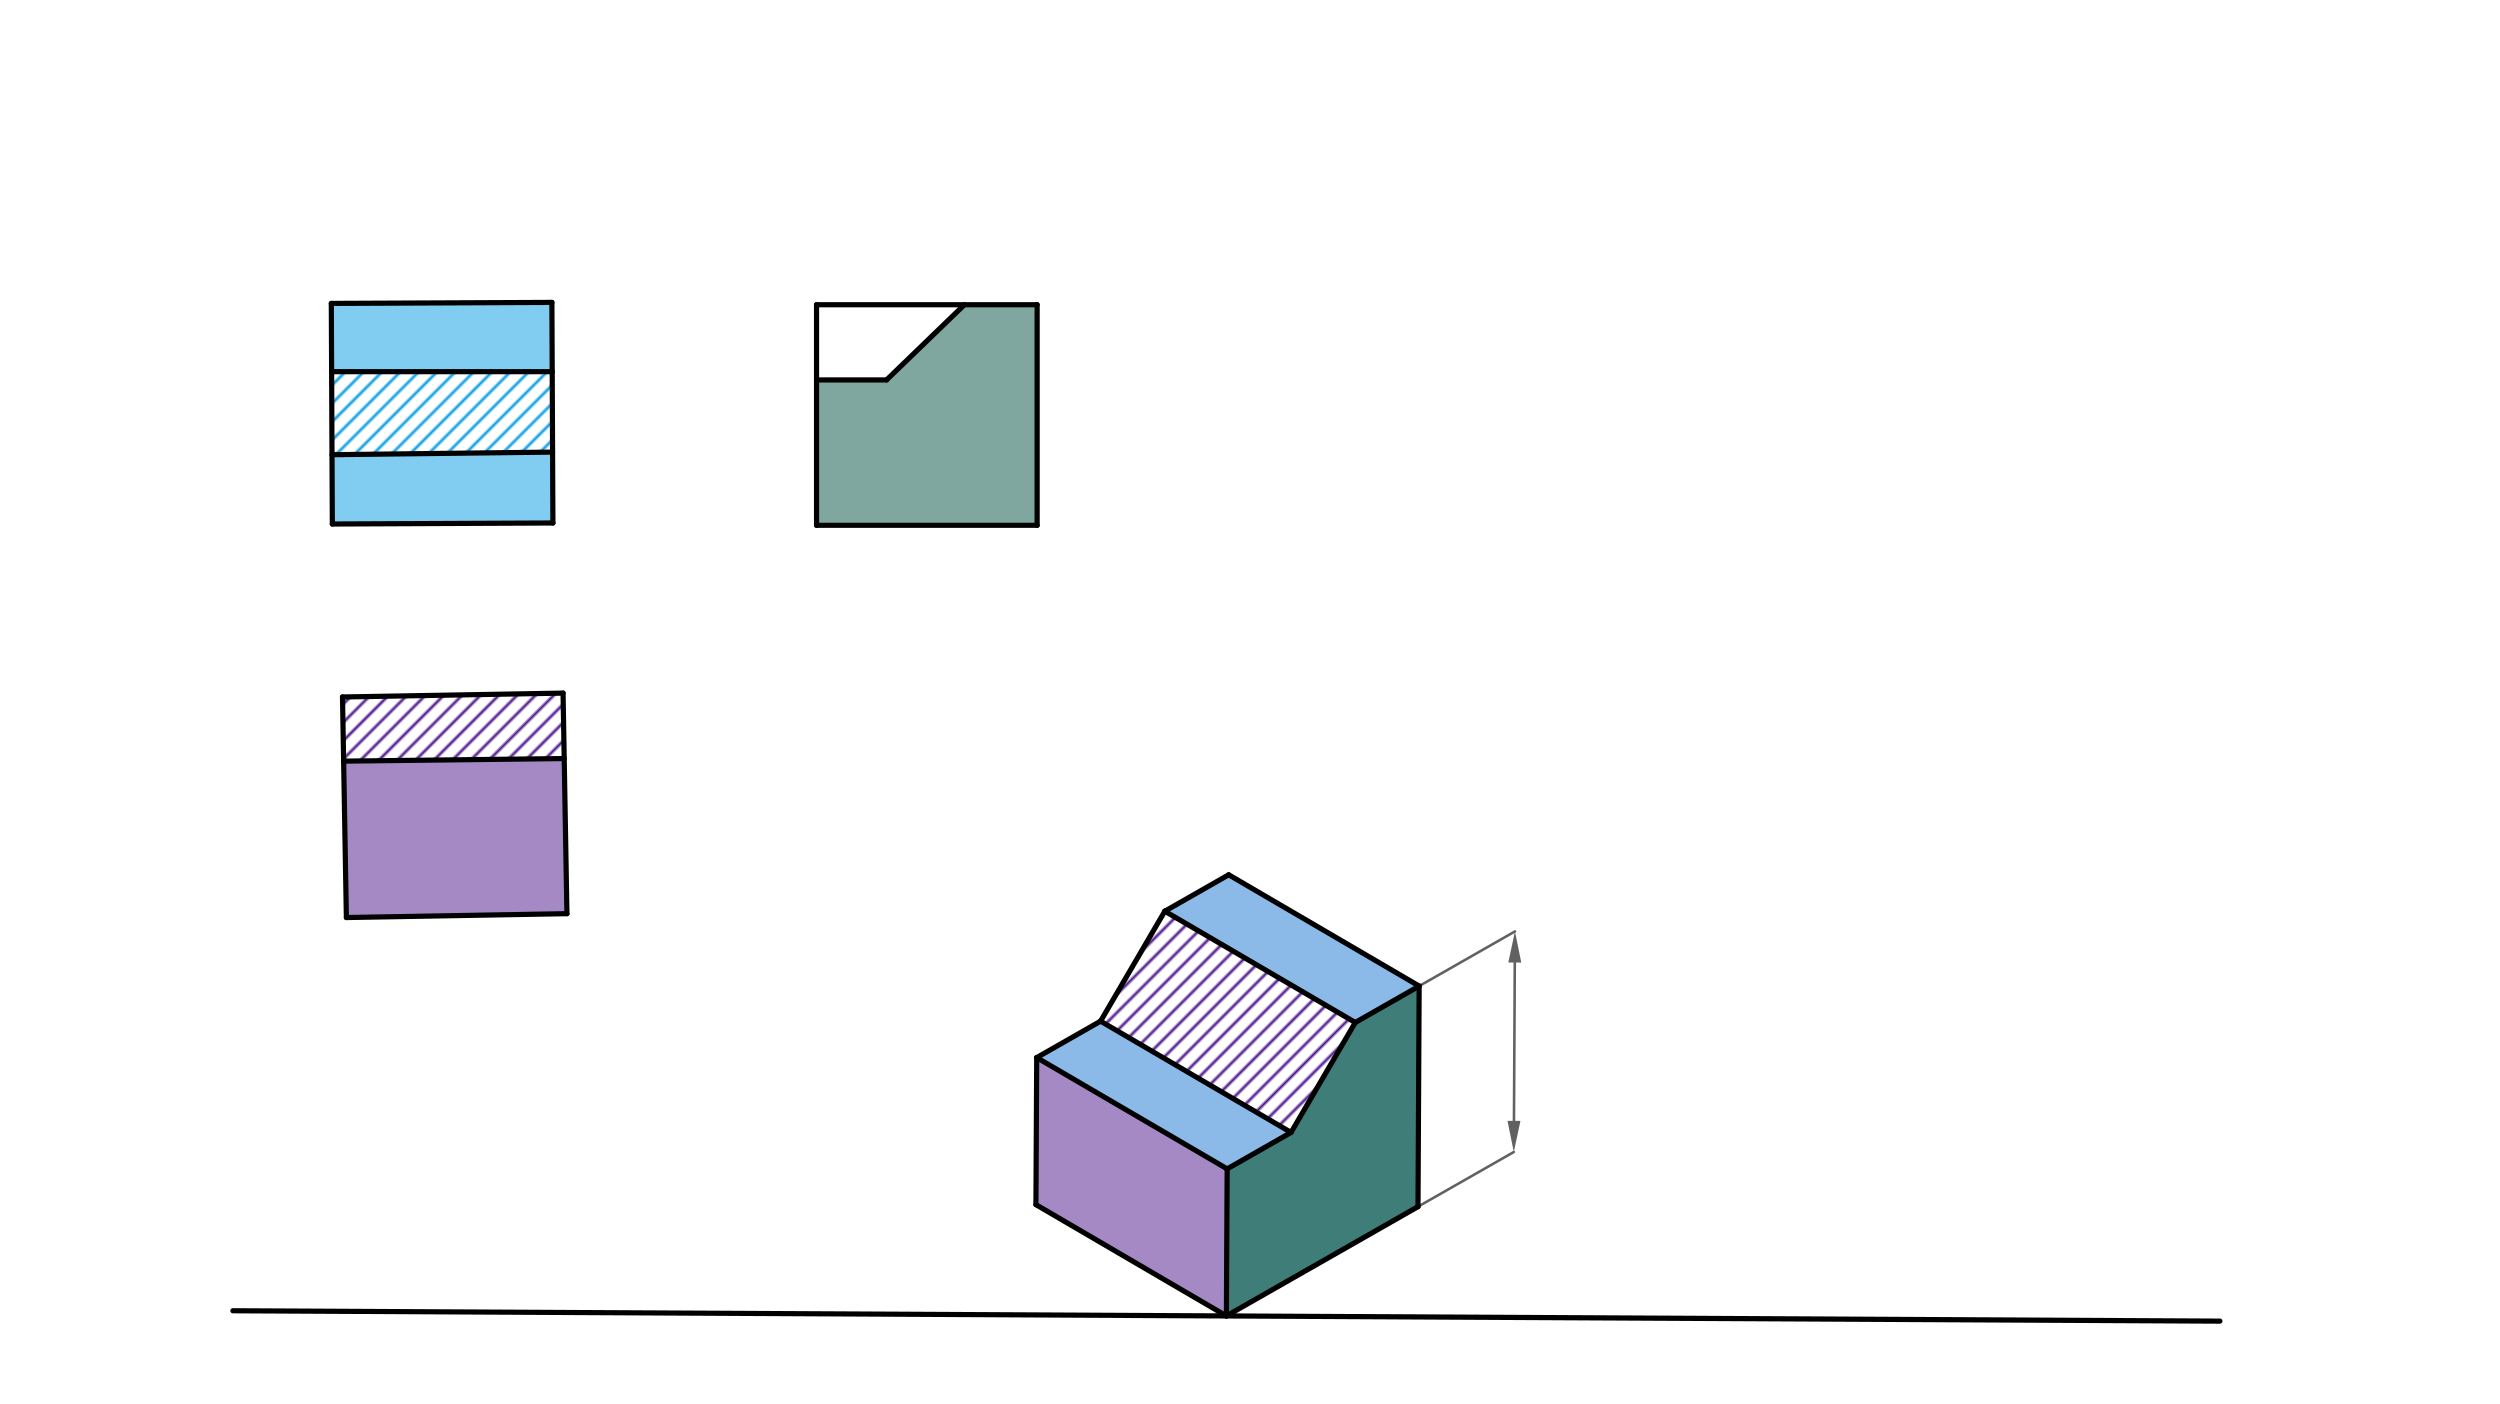 <svg xmlns="http://www.w3.org/2000/svg" class="svg--816" height="100%" preserveAspectRatio="xMidYMid meet" viewBox="0 0 963.78 541.417" width="100%"><defs><marker id="marker-arrow" markerHeight="16" markerUnits="userSpaceOnUse" markerWidth="24" orient="auto-start-reverse" refX="24" refY="4" viewBox="0 0 24 8"><path d="M 0 0 L 24 4 L 0 8 z" stroke="inherit"></path></marker></defs><g class="aux-layer--949"><g class="element--733"><defs><pattern height="5" id="fill_39_e2cvod__pattern-stripes" patternTransform="rotate(-45)" patternUnits="userSpaceOnUse" width="5"><rect fill="#4A148C" height="1" transform="translate(0,0)" width="5"></rect></pattern></defs><g fill="url(#fill_39_e2cvod__pattern-stripes)"><path d="M 449.053 351.28 L 522.476 394.184 L 497.706 436.574 L 424.283 393.671 L 449.053 351.28 Z" stroke="none"></path></g></g><g class="element--733"><defs><pattern height="5" id="fill_79_f7sfw9__pattern-stripes" patternTransform="rotate(-45)" patternUnits="userSpaceOnUse" width="5"><rect fill="#039BE5" height="1" transform="translate(0,0)" width="5"></rect></pattern></defs><g fill="url(#fill_79_f7sfw9__pattern-stripes)"><path d="M 127.844 143.288 L 212.884 143.287 L 213.027 174.291 L 127.992 175.296 L 127.844 143.288 Z" stroke="none"></path></g></g><g class="element--733"><defs><pattern height="5" id="fill_91_ekkxbn__pattern-stripes" patternTransform="rotate(-45)" patternUnits="userSpaceOnUse" width="5"><rect fill="#4A148C" height="1" transform="translate(0,0)" width="5"></rect></pattern></defs><g fill="url(#fill_91_ekkxbn__pattern-stripes)"><path d="M 132.039 268.696 L 217.065 267.204 L 217.508 292.43 L 132.473 293.431 L 132.039 268.696 Z" stroke="none"></path></g></g><g class="element--733"><line stroke="#616161" stroke-dasharray="none" stroke-linecap="round" stroke-width="1" x1="547.099" x2="584.032" y1="380.139" y2="359.071"></line></g><g class="element--733"><line stroke="#616161" stroke-dasharray="none" stroke-linecap="round" stroke-width="1" x1="546.655" x2="583.588" y1="465.177" y2="444.11"></line></g><g class="element--733"><line stroke="#616161" stroke-dasharray="none" stroke-linecap="round" stroke-width="1" x1="583.651" x2="583.97" y1="432.11" y2="371.071"></line><path d="M583.588,444.11 l12,2.5 l0,-5 z" fill="#616161" stroke="#616161" stroke-width="0" transform="rotate(270.299, 583.588, 444.11)"></path><path d="M584.032,359.071 l12,2.5 l0,-5 z" fill="#616161" stroke="#616161" stroke-width="0" transform="rotate(90.299, 584.032, 359.071)"></path></g></g><g class="main-layer--75a"><g class="element--733"><g fill="#4A148C" opacity="0.5"><path d="M 399.66 407.716 L 473.084 450.619 L 472.787 507.311 L 399.364 464.408 L 399.66 407.716 Z" stroke="none"></path></g></g><g class="element--733"><g fill="#1976D2" opacity="0.5"><path d="M 473.676 337.235 L 547.099 380.139 L 522.476 394.184 L 449.053 351.28 L 473.676 337.235 Z" stroke="none"></path></g></g><g class="element--733"><g fill="#1976D2" opacity="0.5"><path d="M 424.283 393.671 L 497.706 436.574 L 473.084 450.619 L 399.66 407.716 L 424.283 393.671 Z" stroke="none"></path></g></g><g class="element--733"><g fill="#006064" opacity="0.5"><path d="M 522.476 394.184 L 547.099 380.139 L 546.655 465.177 L 472.787 507.311 L 473.084 450.619 L 497.706 436.574 L 522.476 394.184 Z" stroke="none"></path></g></g><g class="element--733"><g fill="#039BE5" opacity="0.5"><path d="M 127.722 116.972 L 212.76 116.579 L 212.884 143.287 L 127.844 143.288 L 127.722 116.972 Z" stroke="none"></path></g></g><g class="element--733"><g fill="#039BE5" opacity="0.5"><path d="M 127.992 175.296 L 213.027 174.291 L 213.154 201.617 L 128.116 202.011 L 127.992 175.296 Z" stroke="none"></path></g></g><g class="element--733"><g fill="#4A148C" opacity="0.5"><path d="M 132.473 293.431 L 217.508 292.43 L 218.557 352.23 L 133.531 353.722 L 132.473 293.431 Z" stroke="none"></path></g></g><g class="element--733"><g fill="#004D40" opacity="0.5"><path d="M 371.787 117.472 L 399.827 117.472 L 399.827 202.512 L 314.787 202.512 L 314.787 146.46 L 341.787 146.46 L 371.787 117.472 Z" stroke="none"></path></g></g><g class="element--733"><g fill="#004D40" opacity="0.5"><path d="M 522.476 394.184 L 547.099 380.139 L 546.655 465.177 L 472.787 507.311 L 473.084 450.619 L 497.706 436.574 L 522.476 394.184 Z" stroke="none"></path></g></g><g class="element--733"><line stroke="#000000" stroke-dasharray="none" stroke-linecap="round" stroke-width="2" x1="89.787" x2="855.787" y1="505.311" y2="509.311"></line></g><g class="element--733"><line stroke="#000000" stroke-dasharray="none" stroke-linecap="round" stroke-width="2" x1="472.787" x2="546.655" y1="507.311" y2="465.177"></line></g><g class="element--733"><line stroke="#000000" stroke-dasharray="none" stroke-linecap="round" stroke-width="2" x1="472.787" x2="399.364" y1="507.311" y2="464.408"></line></g><g class="element--733"><line stroke="#000000" stroke-dasharray="none" stroke-linecap="round" stroke-width="2" x1="399.364" x2="399.66" y1="464.408" y2="407.716"></line></g><g class="element--733"><line stroke="#000000" stroke-dasharray="none" stroke-linecap="round" stroke-width="2" x1="472.787" x2="473.084" y1="507.311" y2="450.619"></line></g><g class="element--733"><line stroke="#000000" stroke-dasharray="none" stroke-linecap="round" stroke-width="2" x1="546.655" x2="547.099" y1="465.177" y2="380.139"></line></g><g class="element--733"><line stroke="#000000" stroke-dasharray="none" stroke-linecap="round" stroke-width="2" x1="473.084" x2="399.66" y1="450.619" y2="407.716"></line></g><g class="element--733"><line stroke="#000000" stroke-dasharray="none" stroke-linecap="round" stroke-width="2" x1="547.099" x2="473.676" y1="380.139" y2="337.235"></line></g><g class="element--733"><line stroke="#000000" stroke-dasharray="none" stroke-linecap="round" stroke-width="2" x1="473.676" x2="449.053" y1="337.235" y2="351.28"></line></g><g class="element--733"><line stroke="#000000" stroke-dasharray="none" stroke-linecap="round" stroke-width="2" x1="449.053" x2="522.476" y1="351.28" y2="394.184"></line></g><g class="element--733"><line stroke="#000000" stroke-dasharray="none" stroke-linecap="round" stroke-width="2" x1="547.099" x2="522.476" y1="380.139" y2="394.184"></line></g><g class="element--733"><line stroke="#000000" stroke-dasharray="none" stroke-linecap="round" stroke-width="2" x1="399.66" x2="424.283" y1="407.716" y2="393.671"></line></g><g class="element--733"><line stroke="#000000" stroke-dasharray="none" stroke-linecap="round" stroke-width="2" x1="424.283" x2="497.706" y1="393.671" y2="436.574"></line></g><g class="element--733"><line stroke="#000000" stroke-dasharray="none" stroke-linecap="round" stroke-width="2" x1="497.706" x2="473.084" y1="436.574" y2="450.619"></line></g><g class="element--733"><line stroke="#000000" stroke-dasharray="none" stroke-linecap="round" stroke-width="2" x1="522.476" x2="497.706" y1="394.184" y2="436.574"></line></g><g class="element--733"><line stroke="#000000" stroke-dasharray="none" stroke-linecap="round" stroke-width="2" x1="449.053" x2="424.283" y1="351.28" y2="393.671"></line></g><g class="element--733"><line stroke="#000000" stroke-dasharray="none" stroke-linecap="round" stroke-width="2" x1="127.722" x2="212.76" y1="116.972" y2="116.579"></line></g><g class="element--733"><line stroke="#000000" stroke-dasharray="none" stroke-linecap="round" stroke-width="2" x1="212.76" x2="213.154" y1="116.579" y2="201.617"></line></g><g class="element--733"><line stroke="#000000" stroke-dasharray="none" stroke-linecap="round" stroke-width="2" x1="128.116" x2="213.154" y1="202.011" y2="201.617"></line></g><g class="element--733"><line stroke="#000000" stroke-dasharray="none" stroke-linecap="round" stroke-width="2" x1="314.787" x2="399.827" y1="117.472" y2="117.472"></line></g><g class="element--733"><line stroke="#000000" stroke-dasharray="none" stroke-linecap="round" stroke-width="2" x1="399.827" x2="399.827" y1="117.472" y2="202.512"></line></g><g class="element--733"><line stroke="#000000" stroke-dasharray="none" stroke-linecap="round" stroke-width="2" x1="314.787" x2="399.827" y1="202.512" y2="202.512"></line></g><g class="element--733"><line stroke="#000000" stroke-dasharray="none" stroke-linecap="round" stroke-width="2" x1="132.039" x2="217.065" y1="268.696" y2="267.204"></line></g><g class="element--733"><line stroke="#000000" stroke-dasharray="none" stroke-linecap="round" stroke-width="2" x1="217.065" x2="218.557" y1="267.204" y2="352.23"></line></g><g class="element--733"><line stroke="#000000" stroke-dasharray="none" stroke-linecap="round" stroke-width="2" x1="133.531" x2="218.557" y1="353.722" y2="352.23"></line></g><g class="element--733"><line stroke="#000000" stroke-dasharray="none" stroke-linecap="round" stroke-width="2" x1="127.722" x2="128.116" y1="116.972" y2="202.011"></line></g><g class="element--733"><line stroke="#000000" stroke-dasharray="none" stroke-linecap="round" stroke-width="2" x1="127.844" x2="212.884" y1="143.288" y2="143.287"></line></g><g class="element--733"><line stroke="#000000" stroke-dasharray="none" stroke-linecap="round" stroke-width="2" x1="127.992" x2="213.027" y1="175.296" y2="174.291"></line></g><g class="element--733"><line stroke="#000000" stroke-dasharray="none" stroke-linecap="round" stroke-width="2" x1="132.039" x2="133.531" y1="268.696" y2="353.722"></line></g><g class="element--733"><line stroke="#000000" stroke-dasharray="none" stroke-linecap="round" stroke-width="2" x1="132.473" x2="217.508" y1="293.431" y2="292.43"></line></g><g class="element--733"><line stroke="#000000" stroke-dasharray="none" stroke-linecap="round" stroke-width="2" x1="314.787" x2="314.787" y1="117.472" y2="202.512"></line></g><g class="element--733"><line stroke="#000000" stroke-dasharray="none" stroke-linecap="round" stroke-width="2" x1="314.787" x2="341.787" y1="146.46" y2="146.46"></line></g><g class="element--733"><line stroke="#000000" stroke-dasharray="none" stroke-linecap="round" stroke-width="2" x1="341.787" x2="371.791" y1="146.46" y2="117.469"></line></g></g><g class="snaps-layer--ac6"></g><g class="temp-layer--52d"></g></svg>
